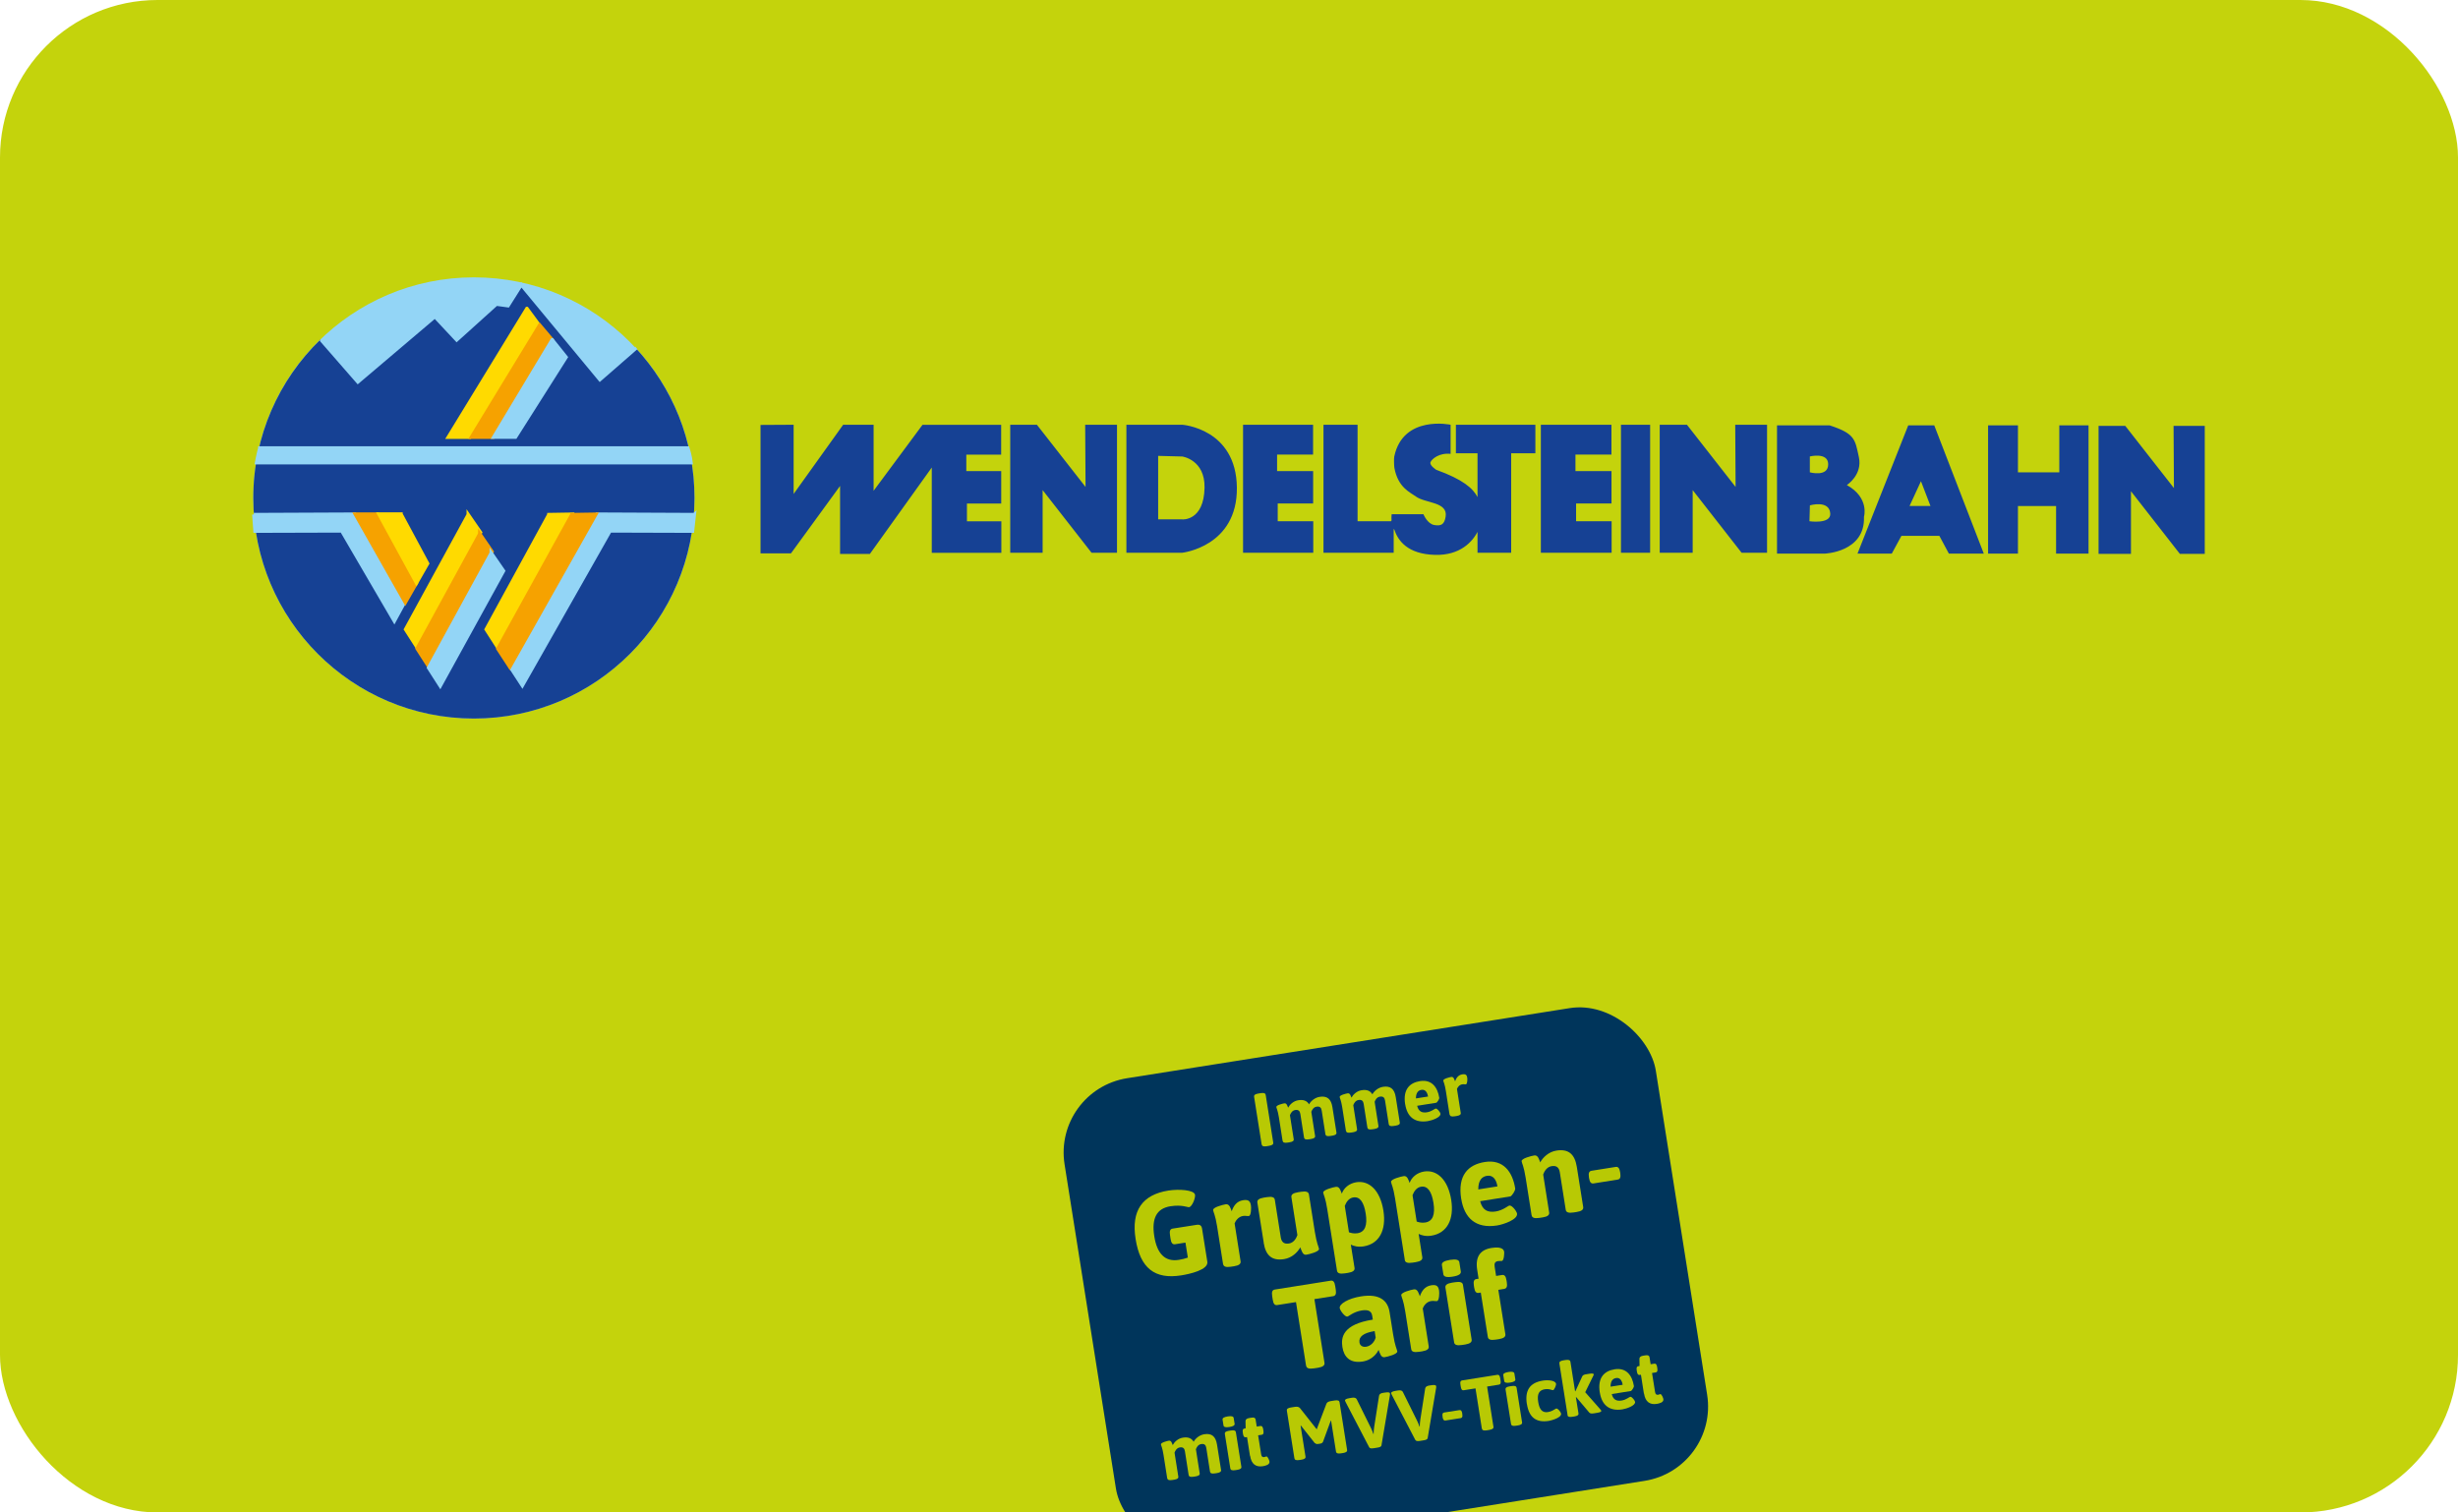 <?xml version="1.0" encoding="UTF-8"?>
<svg id="Ebene_1" data-name="Ebene 1" xmlns="http://www.w3.org/2000/svg" viewBox="0 0 390 240">
  <defs>
    <style>
      .cls-1, .cls-2, .cls-3, .cls-4, .cls-5 {
        stroke-width: 0px;
      }

      .cls-1, .cls-6 {
        fill: #93d5f6;
      }

      .cls-2, .cls-3 {
        fill: #c1d100;
      }

      .cls-2, .cls-7 {
        opacity: .95;
      }

      .cls-6, .cls-8, .cls-9, .cls-10 {
        stroke-width: .53px;
      }

      .cls-6, .cls-9 {
        stroke: #93d5f6;
      }

      .cls-8 {
        fill: #ffda00;
        stroke: #ffda00;
      }

      .cls-4 {
        fill: #164194;
      }

      .cls-9 {
        fill: none;
      }

      .cls-5 {
        fill: #00355b;
      }

      .cls-10 {
        fill: #f6a200;
        stroke: #f6a200;
      }
    </style>
  </defs>
  <rect class="cls-2" width="390" height="240" rx="25" ry="25"/>
  <rect class="cls-5" x="172.38" y="165.08" width="94.98" height="75.95" rx="11.94" ry="11.94" transform="translate(-29.04 36.88) rotate(-9)"/>
  <g class="cls-7">
    <path class="cls-3" d="M200.18,181.61l-1.2-7.58c-.04-.25.15-.42.65-.5l.42-.07c.5-.08.73.03.77.28l1.2,7.58c.04.25-.15.42-.65.5l-.41.07c-.5.08-.73-.03-.77-.28Z"/>
    <path class="cls-3" d="M203.51,181.08l-.59-3.76c-.19-1.18-.37-1.41-.41-1.65-.04-.29.97-.54,1.27-.59.38-.06.48.41.6.69.27-.5.84-1.06,1.61-1.18.82-.13,1.37.07,1.71.65.28-.51.89-1.06,1.68-1.19,1.18-.19,1.83.33,2.03,1.65l.64,4.02c.04.25-.15.41-.65.49l-.33.05c-.5.08-.73-.02-.77-.27l-.59-3.76c-.07-.46-.29-.71-.82-.62-.51.08-.73.55-.83.82l.6,3.82c.04.25-.15.41-.65.49l-.33.05c-.5.08-.73-.02-.77-.27l-.59-3.76c-.07-.46-.29-.71-.82-.62-.49.08-.73.54-.83.83l.6,3.8c.04.25-.15.41-.65.49l-.33.05c-.5.08-.73-.02-.77-.27Z"/>
    <path class="cls-3" d="M213.56,179.49l-.59-3.76c-.19-1.18-.37-1.41-.41-1.65-.04-.29.97-.54,1.27-.59.38-.06.48.41.6.69.27-.5.84-1.06,1.61-1.18.82-.13,1.37.07,1.71.65.28-.51.89-1.06,1.68-1.19,1.18-.19,1.83.33,2.03,1.65l.64,4.02c.04.25-.15.41-.65.49l-.33.05c-.5.08-.73-.02-.77-.27l-.59-3.76c-.07-.46-.29-.71-.82-.62-.51.08-.73.55-.83.82l.6,3.82c.04.25-.15.41-.65.49l-.33.05c-.5.08-.73-.02-.77-.27l-.59-3.76c-.07-.46-.29-.71-.82-.62-.49.08-.73.54-.83.83l.6,3.8c.04.25-.15.41-.65.49l-.33.05c-.5.08-.73-.02-.77-.27Z"/>
    <path class="cls-3" d="M222.95,175.24c-.37-2.33.67-3.42,2.37-3.69,1.86-.29,2.78,1,3.04,2.65.03.2-.34.77-.49.79l-3.02.48c.23.93.79,1.15,1.56,1.03.75-.12,1.21-.57,1.38-.59.26-.04.72.57.76.8.09.59-1.33,1.08-2,1.19-2.14.34-3.29-.75-3.59-2.66ZM226.58,174c-.11-.69-.45-1.15-1.04-1.06-.5.08-.88.43-.88,1.36l1.92-.3Z"/>
    <path class="cls-3" d="M230,176.89l-.59-3.76c-.19-1.18-.37-1.41-.41-1.65-.04-.29.97-.54,1.27-.59.38-.06.48.41.6.7.18-.49.46-1,1.15-1.11.58-.09.72.15.78.53.04.22.03,1.01-.21,1.05-.17.03-.33-.04-.57,0-.49.08-.75.48-.85.74l.6,3.8c.04.25-.15.41-.65.49l-.33.05c-.5.08-.73-.02-.77-.27Z"/>
    <path class="cls-3" d="M180.18,196.59c-.71-4.46,1.04-7.01,5.21-7.67,1.65-.26,4.1-.11,4.22.68.08.53-.47,1.88-.94,1.96-.22.04-1.16-.43-2.95-.15-2.21.35-3.02,1.92-2.58,4.74s1.73,4.11,3.89,3.77c.53-.08.95-.19,1.44-.36l-.38-2.38-1.65.26c-.39.06-.61-.19-.71-.85l-.09-.6c-.1-.66.02-.96.41-1.03l3.81-.6c.53-.08.79.11.87.63l.83,5.22c.21,1.29-2.8,1.96-4.14,2.17-4.2.67-6.51-1.14-7.24-5.78Z"/>
    <path class="cls-3" d="M194.06,200.59l-.94-5.95c-.3-1.88-.58-2.24-.64-2.61-.07-.45,1.54-.86,2.01-.93.6-.09.76.65.94,1.1.28-.78.73-1.58,1.82-1.75.92-.15,1.13.24,1.23.84.06.36.04,1.61-.33,1.67-.26.04-.53-.07-.91-.01-.77.12-1.19.77-1.35,1.18l.95,6.02c.06.39-.24.66-1.03.78l-.52.08c-.79.12-1.16-.03-1.22-.42Z"/>
    <path class="cls-3" d="M200.51,197.18l-1.01-6.36c-.06-.39.24-.65,1.03-.78l.52-.08c.79-.12,1.16.03,1.22.42l.94,5.95c.12.73.48,1.12,1.31.99.77-.12,1.17-.86,1.33-1.33l-.95-6.02c-.06-.39.24-.65,1.03-.78l.53-.08c.79-.12,1.16.03,1.22.42l.94,5.95c.31,1.93.59,2.29.66,2.69.07.45-1.54.86-2.01.93-.6.1-.76-.69-.96-1.17-.43.8-1.35,1.68-2.57,1.87-1.88.3-2.91-.52-3.24-2.6Z"/>
    <path class="cls-3" d="M212.14,201.65l-1.55-9.78c-.3-1.88-.58-2.24-.64-2.61-.07-.45,1.54-.86,2.01-.93.6-.09.76.65.94,1.08.3-.87,1.13-1.62,2.29-1.81,2.03-.32,3.79,1.25,4.31,4.51.48,3.06-.63,5.27-3.16,5.67-.88.14-1.57-.06-2.01-.28l.59,3.7c.06.39-.24.65-1.03.78l-.53.08c-.79.12-1.16-.03-1.22-.42ZM216.69,192.57c-.29-1.82-.93-2.72-1.96-2.56-.71.11-1.12.72-1.36,1.35l.66,4.18c.33.12.79.24,1.37.15,1.18-.19,1.59-1.25,1.29-3.13Z"/>
    <path class="cls-3" d="M222.9,199.95l-1.55-9.78c-.3-1.88-.58-2.23-.64-2.61-.07-.45,1.54-.86,2.01-.93.6-.09.76.65.94,1.08.3-.87,1.13-1.62,2.29-1.81,2.03-.32,3.79,1.25,4.31,4.51.48,3.06-.63,5.27-3.16,5.67-.88.14-1.57-.06-2.01-.28l.58,3.7c.06.39-.24.65-1.03.78l-.53.08c-.79.12-1.16-.03-1.22-.42ZM227.44,190.87c-.29-1.82-.93-2.72-1.96-2.56-.71.11-1.12.72-1.36,1.35l.66,4.18c.33.12.79.24,1.37.15,1.18-.19,1.59-1.25,1.29-3.13Z"/>
    <path class="cls-3" d="M231.84,190.23c-.58-3.7,1.07-5.42,3.75-5.84,2.95-.47,4.41,1.59,4.82,4.2.05.32-.54,1.22-.78,1.26l-4.78.76c.37,1.48,1.25,1.82,2.47,1.63,1.18-.19,1.92-.9,2.18-.94.41-.06,1.14.9,1.2,1.27.15.94-2.11,1.72-3.16,1.89-3.4.54-5.21-1.2-5.69-4.22ZM237.59,188.26c-.17-1.09-.71-1.83-1.65-1.68-.79.12-1.39.68-1.39,2.16l3.04-.48Z"/>
    <path class="cls-3" d="M243.01,192.84l-.94-5.95c-.3-1.88-.58-2.23-.64-2.61-.07-.45,1.54-.86,2.01-.93.6-.09.76.65.94,1.1.43-.8,1.35-1.68,2.57-1.87,1.88-.3,2.91.52,3.24,2.6l1.01,6.36c.06.39-.24.66-1.03.78l-.52.08c-.79.12-1.16-.03-1.22-.42l-.94-5.95c-.12-.73-.48-1.12-1.31-.98-.77.12-1.17.86-1.33,1.33l.95,6.02c.06.39-.24.66-1.03.78l-.53.08c-.79.12-1.16-.03-1.22-.42Z"/>
    <path class="cls-3" d="M252.13,186.94l-.02-.13c-.1-.66.02-.96.41-1.03l3.83-.61c.39-.06.61.19.71.85l.02.13c.1.66-.02.97-.41,1.03l-3.83.61c-.39.06-.61-.19-.71-.85Z"/>
    <path class="cls-3" d="M207.23,216.73l-1.6-10.11-2.98.47c-.39.06-.61-.19-.71-.85l-.09-.58c-.1-.66.02-.96.41-1.03l8.88-1.41c.39-.06.61.19.71.85l.09.58c.1.66-.02.96-.41,1.03l-2.98.47,1.6,10.11c.06.39-.24.65-1.03.78l-.66.1c-.79.12-1.16-.03-1.22-.42Z"/>
    <path class="cls-3" d="M212.99,213.74c-.24-1.54.07-3.59,4.83-4.34l-.1-.62c-.11-.71-.6-1-1.63-.84-1.37.22-2.08.95-2.31.98-.39.06-1.15-.95-1.21-1.35-.1-.64,1.3-1.53,3.38-1.86,2.96-.47,4.24.67,4.53,2.5l.56,3.53c.31,1.93.59,2.29.66,2.69.07.45-1.54.86-2.01.93-.6.1-.76-.69-.96-1.17-.09.26-.81,1.59-2.53,1.86-2.03.32-2.97-.76-3.21-2.3ZM218.27,212.25l-.16-1.03c-1.78.28-2.55.9-2.41,1.8.07.47.45.78,1.07.68.71-.11,1.31-.73,1.5-1.45Z"/>
    <path class="cls-3" d="M223.91,214.09l-.94-5.95c-.3-1.88-.58-2.24-.64-2.61-.07-.45,1.54-.86,2.01-.93.6-.09.76.65.94,1.1.28-.77.73-1.58,1.82-1.75.92-.15,1.13.24,1.23.84.06.36.04,1.61-.33,1.67-.26.04-.53-.07-.91-.01-.77.12-1.19.76-1.35,1.18l.95,6.02c.06.39-.24.65-1.03.78l-.53.08c-.79.12-1.16-.03-1.22-.42Z"/>
    <path class="cls-3" d="M229.01,202.2l-.23-1.46c-.06-.39.32-.66,1.29-.82.98-.15,1.42-.01,1.48.38l.23,1.46c.06.39-.32.67-1.29.82-.98.16-1.42.01-1.48-.38ZM230.72,213.01l-1.38-8.69c-.06-.39.24-.65,1.03-.78l.53-.08c.79-.12,1.16.03,1.22.42l1.38,8.69c.06.39-.24.65-1.03.78l-.53.08c-.79.12-1.16-.03-1.22-.42Z"/>
    <path class="cls-3" d="M236.07,212.16l-1.12-7.05-.34.05c-.39.06-.61-.19-.71-.85l-.05-.32c-.1-.66.02-.97.41-1.03l.34-.05-.22-1.41c-.33-2.08.49-3.19,2.26-3.47.6-.09,1.89-.24,2.02.62.02.15,0,1.38-.37,1.44-.13.02-.41-.01-.59.02-.49.08-.64.35-.55.91l.23,1.45.94-.15c.39-.06.61.19.71.85l.05.32c.1.66-.02.96-.41,1.03l-.94.15,1.12,7.05c.06.39-.24.65-1.03.78l-.53.08c-.79.12-1.16-.03-1.22-.42Z"/>
    <path class="cls-3" d="M185.2,234.61l-.59-3.76c-.19-1.18-.37-1.41-.41-1.65-.04-.28.97-.54,1.27-.59.38-.06.48.41.6.7.27-.5.84-1.06,1.61-1.18.82-.13,1.37.07,1.71.65.28-.51.89-1.06,1.68-1.19,1.18-.19,1.82.33,2.03,1.65l.64,4.02c.04.25-.15.41-.65.49l-.33.05c-.5.08-.73-.02-.77-.27l-.59-3.76c-.07-.46-.29-.71-.82-.62-.51.08-.73.55-.83.82l.6,3.82c.04.25-.15.41-.65.49l-.33.05c-.5.08-.73-.02-.77-.27l-.59-3.76c-.07-.46-.29-.71-.82-.62-.49.08-.73.54-.83.83l.6,3.8c.04.25-.15.41-.65.49l-.33.05c-.5.08-.73-.02-.77-.27Z"/>
    <path class="cls-3" d="M194.13,226.2l-.15-.92c-.04-.25.2-.42.82-.52.62-.1.9,0,.94.24l.15.92c.04.25-.2.42-.82.52-.62.1-.9,0-.94-.24ZM195.21,233.02l-.87-5.49c-.04-.25.15-.41.65-.49l.33-.05c.5-.08.73.02.77.27l.87,5.49c.04.25-.15.41-.65.49l-.33.05c-.5.08-.73-.02-.77-.27Z"/>
    <path class="cls-3" d="M198.33,231.02l-.47-2.98-.19.03c-.25.04-.38-.12-.45-.54l-.03-.2c-.07-.42.01-.61.26-.65l.19-.03-.02-1.15c0-.25.19-.42.58-.48l.37-.06c.42-.07.61.04.65.29l.18,1.12.58-.09c.25-.04.38.12.45.54l.03.2c.07.42-.01.61-.26.65l-.58.09.48,3.01c.06.36.2.49.51.44.11-.02.24-.09.31-.1.24-.04.49.7.5.79.09.54-.68.7-1.04.76-1.11.18-1.83-.33-2.03-1.65Z"/>
    <path class="cls-3" d="M208.61,229l-1.87-2.37c-.12-.14-.22-.27-.33-.42l-.05.02.78,4.91c.04.25-.15.41-.65.49l-.34.05c-.5.08-.73-.02-.77-.27l-1.2-7.58c-.04-.25.15-.41.65-.49l.63-.1c.34-.05.63-.01.8.2l2.52,3.19c.05.07.1.12.15.18.02-.08.05-.14.07-.22l1.45-3.82c.09-.26.35-.38.7-.44l.62-.1c.5-.08.73.02.77.27l1.2,7.58c.04.25-.15.41-.65.49l-.34.05c-.5.08-.73-.02-.77-.27l-.78-4.91h-.05c-.06.17-.12.33-.19.5l-1.04,2.84c-.08.16-.21.26-.44.3l-.34.05c-.22.04-.38-.02-.51-.15Z"/>
    <path class="cls-3" d="M217.25,229.67l-3.76-7.21c-.04-.08-.07-.15-.08-.21-.03-.17.18-.3.68-.38l.42-.07c.34-.05.63-.01.75.23l2.21,4.47c.18.36.37.8.43,1.04h.05c-.01-.25.03-.73.09-1.13l.77-4.94c.04-.26.3-.4.64-.45l.34-.05c.5-.08.73-.02.75.15,0,.06,0,.13,0,.22l-1.35,8.02c-.03.2-.28.3-.62.35l-.62.1c-.34.05-.61.04-.7-.14Z"/>
    <path class="cls-3" d="M224.57,228.51l-3.76-7.21c-.04-.08-.07-.15-.08-.21-.03-.17.18-.3.68-.38l.42-.07c.34-.05.63-.01.75.23l2.21,4.47c.18.36.37.8.43,1.04h.05c-.01-.25.03-.73.09-1.13l.77-4.94c.04-.26.3-.4.65-.45l.34-.05c.5-.08.73-.02.75.15,0,.06,0,.13,0,.22l-1.35,8.02c-.03.2-.28.3-.62.35l-.62.1c-.34.05-.61.04-.7-.14Z"/>
    <path class="cls-3" d="M228.89,224.87v-.08c-.08-.42,0-.61.25-.65l2.42-.38c.25-.04.38.12.45.54v.08c.08.42,0,.61-.25.65l-2.42.38c-.25.04-.38-.12-.45-.54Z"/>
    <path class="cls-3" d="M235.12,226.7l-1.01-6.39-1.88.3c-.25.04-.38-.12-.45-.54l-.06-.37c-.07-.41.01-.61.26-.65l5.6-.89c.25-.04.38.12.45.54l.06.37c.07.41-.01.61-.26.65l-1.88.3,1.01,6.39c.04.25-.15.41-.65.49l-.41.07c-.5.08-.73-.02-.77-.27Z"/>
    <path class="cls-3" d="M238.67,219.15l-.15-.92c-.04-.25.2-.42.82-.52.62-.1.9,0,.94.24l.15.92c.04.25-.2.42-.82.52-.62.1-.9,0-.94-.24ZM239.75,225.97l-.87-5.49c-.04-.25.15-.41.65-.49l.33-.05c.5-.08.73.02.77.27l.87,5.49c.04.25-.15.41-.65.49l-.33.05c-.5.08-.73-.02-.77-.27Z"/>
    <path class="cls-3" d="M242.26,222.8c-.33-2.11.41-3.38,2.53-3.72.84-.13,2.01-.04,2.1.51.04.22-.28.98-.48,1.01-.05,0-.12-.02-.23-.05-.23-.07-.57-.18-1.07-.1-.95.15-1.25.8-1.05,2.01.19,1.22.65,1.75,1.55,1.61.56-.09.91-.34,1.12-.46.09-.05.15-.1.2-.1.26-.04.72.57.76.8.1.66-1.55,1.09-1.94,1.16-2.03.32-3.15-.56-3.48-2.68Z"/>
    <path class="cls-3" d="M248.72,224.55l-1.3-8.2c-.04-.25.15-.41.65-.49l.33-.05c.5-.08.73.02.77.27l.74,4.69h.05s1.09-2.37,1.09-2.37c.11-.22.34-.29.69-.34l.44-.07c.45-.07.67-.03.69.07,0,.06-.01.15-.07.25l-1.28,2.61,2.42,2.75c.09.1.12.16.13.23.02.11-.19.21-.65.29l-.5.08c-.34.05-.61.05-.75-.11l-2.08-2.46-.05.02.41,2.56c.04.25-.15.41-.65.49l-.33.05c-.5.08-.73-.02-.77-.27Z"/>
    <path class="cls-3" d="M253.83,220.97c-.37-2.33.67-3.42,2.37-3.69,1.86-.29,2.78,1,3.04,2.65.03.2-.34.77-.49.8l-3.02.48c.23.93.79,1.15,1.56,1.03.75-.12,1.21-.57,1.38-.59.26-.04.72.57.76.8.09.59-1.33,1.08-2,1.19-2.14.34-3.29-.75-3.59-2.66ZM257.46,219.73c-.11-.69-.45-1.16-1.04-1.06-.5.08-.88.43-.88,1.37l1.92-.3Z"/>
    <path class="cls-3" d="M260.83,221.13l-.47-2.98-.19.03c-.25.04-.38-.12-.45-.54l-.03-.2c-.07-.42.01-.61.26-.65l.19-.03-.02-1.15c0-.25.19-.42.58-.48l.37-.06c.41-.07.61.04.65.29l.18,1.12.58-.09c.25-.04.38.12.45.54l.03.2c.07.42-.01.61-.26.65l-.58.09.48,3.01c.06.36.2.49.51.44.11-.02.24-.09.31-.1.24-.04.49.7.5.79.09.54-.68.7-1.04.76-1.11.18-1.83-.33-2.03-1.65Z"/>
  </g>
  <g>
    <path class="cls-4" d="M120.67,67.43v20.38h4.83l7.79-10.7v10.79h4.73l9.82-13.71v13.53h11.04v-5h-5.46v-2.82h5.44v-5.14h-5.54v-2.62h5.53v-4.73h-12.48l-7.76,10.47v-10.48h-4.83l-7.86,10.98v-10.98l-5.27.03ZM160.29,67.4v20.31h5.14v-9.94s7.76,9.94,7.76,9.94h4.04v-20.31h-5.05l.06,9.87-7.72-9.87h-4.23ZM332.97,67.58v20.31h5.14v-9.94s7.76,9.94,7.76,9.94h3.95v-20.31h-4.95l.06,9.87-7.72-9.87h-4.23ZM263.34,67.4v20.31h5.23v-9.94s7.76,9.94,7.76,9.94h4.04v-20.31h-5.05l.06,9.87-7.72-9.87h-4.32ZM187.59,67.4h-8.87v20.31h8.87s8.76-.97,8.66-10.34c-.1-9.37-8.66-9.97-8.66-9.97ZM187.59,82.41h-3.83v-10.07l3.83.1s3.61.5,3.53,4.94c-.1,5.34-3.53,5.04-3.53,5.04ZM197.23,67.41v20.3h11.14v-5h-5.64v-2.82h5.62v-5.14h-5.72v-2.62h5.71v-4.73h-11.11ZM244.48,67.41v20.3h11.23v-5h-5.64v-2.82h5.62v-5.14h-5.72v-2.62h5.71v-4.73h-11.2ZM221.22,84.02c.58,1.75,2.09,3.91,6.46,4.03,3.96.11,5.99-2.06,6.84-3.83l-.09-.1v3.59h5.34v-15.78h3.84v-4.53h-12.61v4.53h3.43v6.95c-.71-1.38-2.29-2.79-6.55-4.33,0,0-1.11-.71-.91-1.21.2-.5,1.38-1.52,3.19-1.32v-4.62s-7.53-1.61-8.94,5.04c-.07.32-.03,1.53.02,1.81.58,3.12,2.48,3.86,3.4,4.53,1.51,1.11,5.13.82,4.73,3.22-.2,1.21-.7,1.51-1.81,1.31-1.11-.2-1.71-1.71-1.71-1.71h-5.04s-.06.39-.02.98l-.09.13h-5.3v-15.31h-5.41v20.31h11.14v-3.79s.07.1.07.1ZM257.19,67.4h4.63v20.31h-4.63v-20.31ZM315.44,67.5v20.35h4.74v-7.55h6.05v7.55h5.15v-20.35h-4.64v7.45h-6.56v-7.45h-4.74ZM306.91,67.5h-4.14l-8.05,20.35h5.44l1.53-2.82h6.02l1.51,2.82h5.54s-7.86-20.35-7.86-20.35ZM302.98,80.29l1.81-3.93,1.51,3.93h-3.32ZM293.03,76.97s2.52-1.61,1.91-4.43c-.61-2.82-.61-3.73-4.63-5.04h-8.36v20.35h7.55s6.45-.2,6.25-5.84c0,0,.91-3.02-2.72-5.04ZM290.07,73.64c.04,2.12-2.91,1.31-2.91,1.31v-2.52s2.88-.71,2.91,1.21h0ZM287.1,82.71l.07-2.52s3.1-.9,3.23,1.31c.1,1.71-3.31,1.21-3.31,1.21Z"/>
    <circle class="cls-1" cx="75.19" cy="79.01" r="35"/>
    <path class="cls-4" d="M50.81,53.9l5.86,6.72,12.22-10.37,3.46,3.7,6.3-5.68,1.85.25,2.1-3.33,12.47,15.06,5.78-5.04c5.8,6.25,9.34,14.61,9.34,23.81,0,19.33-15.67,35-35,35s-35-15.67-35-35c0-9.85,4.07-18.75,10.62-25.11"/>
    <path class="cls-9" d="M50.92,53.9l5.86,6.72,12.22-10.37,3.46,3.7,6.3-5.68,1.85.25,2.1-3.33,12.47,15.06,5.78-5.04"/>
    <path class="cls-6" d="M40.27,81.65l16.04-.07,7.92,13.93-1.66,3.05-8.35-14.31-13.76.04-.19-2.65Z"/>
    <path class="cls-10" d="M59.88,81.58l6.2,10.94-1.77,3.1-7.96-14.05h3.53Z"/>
    <path class="cls-8" d="M63.63,81.57l4.22,7.85-1.77,3.1-5.98-10.96h3.53Z"/>
    <path class="cls-6" d="M110.16,81.65l-15.46-.07-13.7,24.34,1.88,2.88,13.92-24.55,13.08.04.29-2.65Z"/>
    <path class="cls-8" d="M74.29,81.65l1.96,2.85-10.05,18.27-1.86-2.9,9.95-18.21Z"/>
    <path class="cls-10" d="M76.12,84.69l1.96,2.85-10.05,18.27-1.86-2.9,9.95-18.21Z"/>
    <path class="cls-6" d="M77.94,87.74l1.96,2.85-10.05,18.27-1.86-2.9,9.95-18.21Z"/>
    <path class="cls-8" d="M87.08,81.65l3.63-.06-11.72,21.18-1.86-2.9,9.95-18.21Z"/>
    <path class="cls-10" d="M90.73,81.65l3.83-.06-13.68,24.26-1.9-2.91,11.75-21.29Z"/>
    <path class="cls-8" d="M83.6,48.95l-12.49,20.43h3.47l10.96-17.81-1.93-2.62Z"/>
    <path class="cls-10" d="M85.63,51.57l-10.85,17.81h3.47l9.37-15.46-1.98-2.34Z"/>
    <path class="cls-6" d="M87.61,53.91l-9.29,15.46h3.47l8.04-12.69-2.21-2.77ZM41.22,71.08h67.92s.42,1.35.52,2.35H40.7s.24-1.33.52-2.35Z"/>
  </g>
</svg>